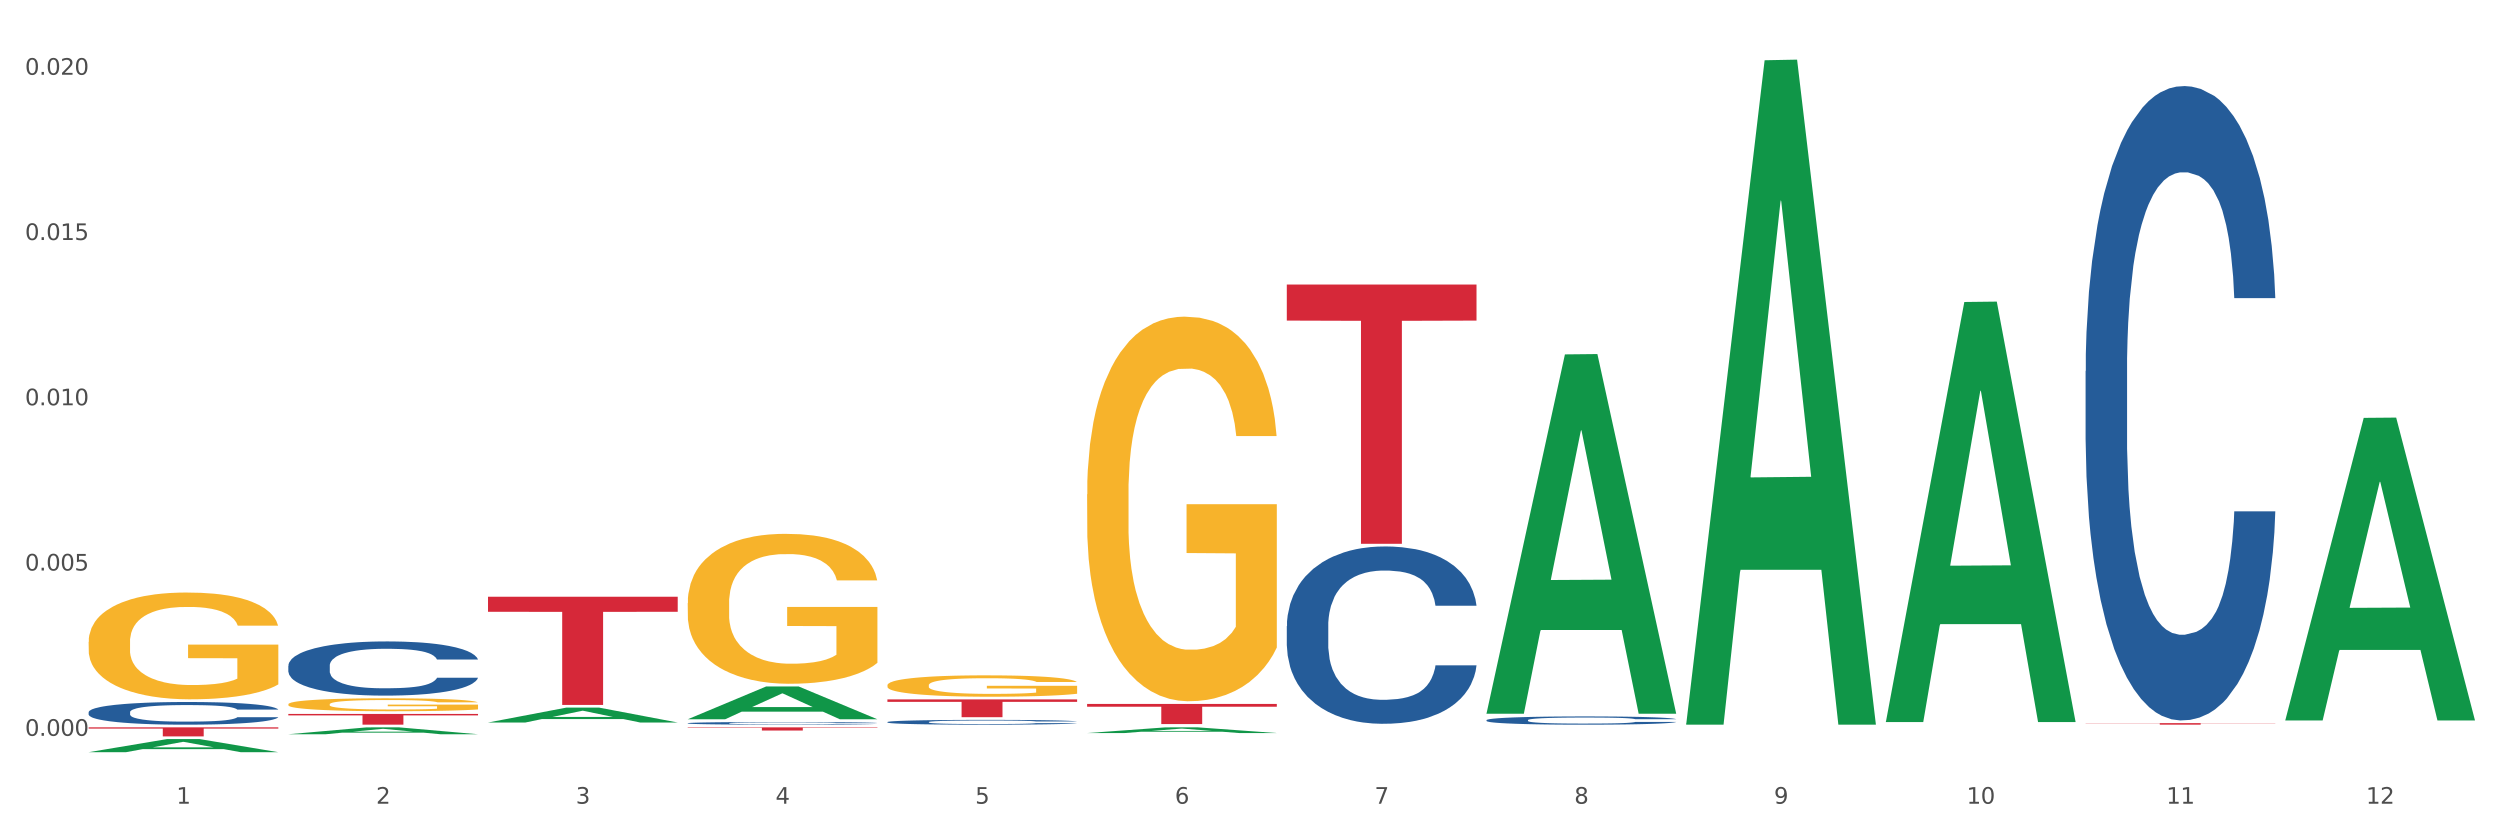 <?xml version="1.0" encoding="utf-8" standalone="no"?>
<!DOCTYPE svg PUBLIC "-//W3C//DTD SVG 1.1//EN"
  "http://www.w3.org/Graphics/SVG/1.1/DTD/svg11.dtd">
<svg xmlns:xlink="http://www.w3.org/1999/xlink" width="1080pt" height="360pt" viewBox="0 0 1080 360" xmlns="http://www.w3.org/2000/svg" version="1.1">
 <rect x="0" y="0" width="1080" height="360" fill="#333333" stroke="none"/>
 <defs>
  <style type="text/css">*{stroke-linejoin: round; stroke-linecap: butt}</style>
 </defs>
 <g id="figure_1">
  <g id="patch_1">
   <path d="M 0 360 
L 1080 360 
L 1080 0 
L 0 0 
z
" style="fill: #ffffff; stroke: #ffffff; stroke-linejoin: miter"/>
  </g>
  <g id="axes_1">
   <g id="matplotlib.axis_1">
    <g id="xtick_1">
     <g id="text_1">
      <!-- 1 -->
      <g style="fill: #4d4d4d" transform="translate(76.207 347.204) scale(0.096 -0.096)">
       <defs>
        <path id="DejaVuSans-31" d="M 794 531 
L 1825 531 
L 1825 4091 
L 703 3866 
L 703 4441 
L 1819 4666 
L 2450 4666 
L 2450 531 
L 3481 531 
L 3481 0 
L 794 0 
L 794 531 
z
" transform="scale(0.016)"/>
       </defs>
       <use xlink:href="#DejaVuSans-31"/>
      </g>
     </g>
    </g>
    <g id="xtick_2">
     <g id="text_2">
      <!-- 2 -->
      <g style="fill: #4d4d4d" transform="translate(162.476 347.204) scale(0.096 -0.096)">
       <defs>
        <path id="DejaVuSans-32" d="M 1228 531 
L 3431 531 
L 3431 0 
L 469 0 
L 469 531 
Q 828 903 1448 1529 
Q 2069 2156 2228 2338 
Q 2531 2678 2651 2914 
Q 2772 3150 2772 3378 
Q 2772 3750 2511 3984 
Q 2250 4219 1831 4219 
Q 1534 4219 1204 4116 
Q 875 4013 500 3803 
L 500 4441 
Q 881 4594 1212 4672 
Q 1544 4750 1819 4750 
Q 2544 4750 2975 4387 
Q 3406 4025 3406 3419 
Q 3406 3131 3298 2873 
Q 3191 2616 2906 2266 
Q 2828 2175 2409 1742 
Q 1991 1309 1228 531 
z
" transform="scale(0.016)"/>
       </defs>
       <use xlink:href="#DejaVuSans-32"/>
      </g>
     </g>
    </g>
    <g id="xtick_3">
     <g id="text_3">
      <!-- 3 -->
      <g style="fill: #4d4d4d" transform="translate(248.745 347.204) scale(0.096 -0.096)">
       <defs>
        <path id="DejaVuSans-33" d="M 2597 2516 
Q 3050 2419 3304 2112 
Q 3559 1806 3559 1356 
Q 3559 666 3084 287 
Q 2609 -91 1734 -91 
Q 1441 -91 1130 -33 
Q 819 25 488 141 
L 488 750 
Q 750 597 1062 519 
Q 1375 441 1716 441 
Q 2309 441 2620 675 
Q 2931 909 2931 1356 
Q 2931 1769 2642 2001 
Q 2353 2234 1838 2234 
L 1294 2234 
L 1294 2753 
L 1863 2753 
Q 2328 2753 2575 2939 
Q 2822 3125 2822 3475 
Q 2822 3834 2567 4026 
Q 2313 4219 1838 4219 
Q 1578 4219 1281 4162 
Q 984 4106 628 3988 
L 628 4550 
Q 988 4650 1302 4700 
Q 1616 4750 1894 4750 
Q 2613 4750 3031 4423 
Q 3450 4097 3450 3541 
Q 3450 3153 3228 2886 
Q 3006 2619 2597 2516 
z
" transform="scale(0.016)"/>
       </defs>
       <use xlink:href="#DejaVuSans-33"/>
      </g>
     </g>
    </g>
    <g id="xtick_4">
     <g id="text_4">
      <!-- 4 -->
      <g style="fill: #4d4d4d" transform="translate(335.014 347.204) scale(0.096 -0.096)">
       <defs>
        <path id="DejaVuSans-34" d="M 2419 4116 
L 825 1625 
L 2419 1625 
L 2419 4116 
z
M 2253 4666 
L 3047 4666 
L 3047 1625 
L 3713 1625 
L 3713 1100 
L 3047 1100 
L 3047 0 
L 2419 0 
L 2419 1100 
L 313 1100 
L 313 1709 
L 2253 4666 
z
" transform="scale(0.016)"/>
       </defs>
       <use xlink:href="#DejaVuSans-34"/>
      </g>
     </g>
    </g>
    <g id="xtick_5">
     <g id="text_5">
      <!-- 5 -->
      <g style="fill: #4d4d4d" transform="translate(421.284 347.204) scale(0.096 -0.096)">
       <defs>
        <path id="DejaVuSans-35" d="M 691 4666 
L 3169 4666 
L 3169 4134 
L 1269 4134 
L 1269 2991 
Q 1406 3038 1543 3061 
Q 1681 3084 1819 3084 
Q 2600 3084 3056 2656 
Q 3513 2228 3513 1497 
Q 3513 744 3044 326 
Q 2575 -91 1722 -91 
Q 1428 -91 1123 -41 
Q 819 9 494 109 
L 494 744 
Q 775 591 1075 516 
Q 1375 441 1709 441 
Q 2250 441 2565 725 
Q 2881 1009 2881 1497 
Q 2881 1984 2565 2268 
Q 2250 2553 1709 2553 
Q 1456 2553 1204 2497 
Q 953 2441 691 2322 
L 691 4666 
z
" transform="scale(0.016)"/>
       </defs>
       <use xlink:href="#DejaVuSans-35"/>
      </g>
     </g>
    </g>
    <g id="xtick_6">
     <g id="text_6">
      <!-- 6 -->
      <g style="fill: #4d4d4d" transform="translate(507.553 347.204) scale(0.096 -0.096)">
       <defs>
        <path id="DejaVuSans-36" d="M 2113 2584 
Q 1688 2584 1439 2293 
Q 1191 2003 1191 1497 
Q 1191 994 1439 701 
Q 1688 409 2113 409 
Q 2538 409 2786 701 
Q 3034 994 3034 1497 
Q 3034 2003 2786 2293 
Q 2538 2584 2113 2584 
z
M 3366 4563 
L 3366 3988 
Q 3128 4100 2886 4159 
Q 2644 4219 2406 4219 
Q 1781 4219 1451 3797 
Q 1122 3375 1075 2522 
Q 1259 2794 1537 2939 
Q 1816 3084 2150 3084 
Q 2853 3084 3261 2657 
Q 3669 2231 3669 1497 
Q 3669 778 3244 343 
Q 2819 -91 2113 -91 
Q 1303 -91 875 529 
Q 447 1150 447 2328 
Q 447 3434 972 4092 
Q 1497 4750 2381 4750 
Q 2619 4750 2861 4703 
Q 3103 4656 3366 4563 
z
" transform="scale(0.016)"/>
       </defs>
       <use xlink:href="#DejaVuSans-36"/>
      </g>
     </g>
    </g>
    <g id="xtick_7">
     <g id="text_7">
      <!-- 7 -->
      <g style="fill: #4d4d4d" transform="translate(593.822 347.204) scale(0.096 -0.096)">
       <defs>
        <path id="DejaVuSans-37" d="M 525 4666 
L 3525 4666 
L 3525 4397 
L 1831 0 
L 1172 0 
L 2766 4134 
L 525 4134 
L 525 4666 
z
" transform="scale(0.016)"/>
       </defs>
       <use xlink:href="#DejaVuSans-37"/>
      </g>
     </g>
    </g>
    <g id="xtick_8">
     <g id="text_8">
      <!-- 8 -->
      <g style="fill: #4d4d4d" transform="translate(680.091 347.204) scale(0.096 -0.096)">
       <defs>
        <path id="DejaVuSans-38" d="M 2034 2216 
Q 1584 2216 1326 1975 
Q 1069 1734 1069 1313 
Q 1069 891 1326 650 
Q 1584 409 2034 409 
Q 2484 409 2743 651 
Q 3003 894 3003 1313 
Q 3003 1734 2745 1975 
Q 2488 2216 2034 2216 
z
M 1403 2484 
Q 997 2584 770 2862 
Q 544 3141 544 3541 
Q 544 4100 942 4425 
Q 1341 4750 2034 4750 
Q 2731 4750 3128 4425 
Q 3525 4100 3525 3541 
Q 3525 3141 3298 2862 
Q 3072 2584 2669 2484 
Q 3125 2378 3379 2068 
Q 3634 1759 3634 1313 
Q 3634 634 3220 271 
Q 2806 -91 2034 -91 
Q 1263 -91 848 271 
Q 434 634 434 1313 
Q 434 1759 690 2068 
Q 947 2378 1403 2484 
z
M 1172 3481 
Q 1172 3119 1398 2916 
Q 1625 2713 2034 2713 
Q 2441 2713 2670 2916 
Q 2900 3119 2900 3481 
Q 2900 3844 2670 4047 
Q 2441 4250 2034 4250 
Q 1625 4250 1398 4047 
Q 1172 3844 1172 3481 
z
" transform="scale(0.016)"/>
       </defs>
       <use xlink:href="#DejaVuSans-38"/>
      </g>
     </g>
    </g>
    <g id="xtick_9">
     <g id="text_9">
      <!-- 9 -->
      <g style="fill: #4d4d4d" transform="translate(766.361 347.204) scale(0.096 -0.096)">
       <defs>
        <path id="DejaVuSans-39" d="M 703 97 
L 703 672 
Q 941 559 1184 500 
Q 1428 441 1663 441 
Q 2288 441 2617 861 
Q 2947 1281 2994 2138 
Q 2813 1869 2534 1725 
Q 2256 1581 1919 1581 
Q 1219 1581 811 2004 
Q 403 2428 403 3163 
Q 403 3881 828 4315 
Q 1253 4750 1959 4750 
Q 2769 4750 3195 4129 
Q 3622 3509 3622 2328 
Q 3622 1225 3098 567 
Q 2575 -91 1691 -91 
Q 1453 -91 1209 -44 
Q 966 3 703 97 
z
M 1959 2075 
Q 2384 2075 2632 2365 
Q 2881 2656 2881 3163 
Q 2881 3666 2632 3958 
Q 2384 4250 1959 4250 
Q 1534 4250 1286 3958 
Q 1038 3666 1038 3163 
Q 1038 2656 1286 2365 
Q 1534 2075 1959 2075 
z
" transform="scale(0.016)"/>
       </defs>
       <use xlink:href="#DejaVuSans-39"/>
      </g>
     </g>
    </g>
    <g id="xtick_10">
     <g id="text_10">
      <!-- 10 -->
      <g style="fill: #4d4d4d" transform="translate(849.576 347.204) scale(0.096 -0.096)">
       <defs>
        <path id="DejaVuSans-30" d="M 2034 4250 
Q 1547 4250 1301 3770 
Q 1056 3291 1056 2328 
Q 1056 1369 1301 889 
Q 1547 409 2034 409 
Q 2525 409 2770 889 
Q 3016 1369 3016 2328 
Q 3016 3291 2770 3770 
Q 2525 4250 2034 4250 
z
M 2034 4750 
Q 2819 4750 3233 4129 
Q 3647 3509 3647 2328 
Q 3647 1150 3233 529 
Q 2819 -91 2034 -91 
Q 1250 -91 836 529 
Q 422 1150 422 2328 
Q 422 3509 836 4129 
Q 1250 4750 2034 4750 
z
" transform="scale(0.016)"/>
       </defs>
       <use xlink:href="#DejaVuSans-31"/>
       <use xlink:href="#DejaVuSans-30" transform="translate(63.623 0)"/>
      </g>
     </g>
    </g>
    <g id="xtick_11">
     <g id="text_11">
      <!-- 11 -->
      <g style="fill: #4d4d4d" transform="translate(935.845 347.204) scale(0.096 -0.096)">
       <use xlink:href="#DejaVuSans-31"/>
       <use xlink:href="#DejaVuSans-31" transform="translate(63.623 0)"/>
      </g>
     </g>
    </g>
    <g id="xtick_12">
     <g id="text_12">
      <!-- 12 -->
      <g style="fill: #4d4d4d" transform="translate(1022.114 347.204) scale(0.096 -0.096)">
       <use xlink:href="#DejaVuSans-31"/>
       <use xlink:href="#DejaVuSans-32" transform="translate(63.623 0)"/>
      </g>
     </g>
    </g>
    <g id="xtick_13"/>
    <g id="xtick_14"/>
    <g id="xtick_15"/>
    <g id="xtick_16"/>
    <g id="xtick_17"/>
    <g id="xtick_18"/>
    <g id="xtick_19"/>
    <g id="xtick_20"/>
    <g id="xtick_21"/>
    <g id="xtick_22"/>
    <g id="xtick_23"/>
   </g>
   <g id="matplotlib.axis_2">
    <g id="ytick_1">
     <g id="text_13">
      <!-- 0.000 -->
      <g style="fill: #4d4d4d" transform="translate(10.8 317.868) scale(0.096 -0.096)">
       <defs>
        <path id="DejaVuSans-2e" d="M 684 794 
L 1344 794 
L 1344 0 
L 684 0 
L 684 794 
z
" transform="scale(0.016)"/>
       </defs>
       <use xlink:href="#DejaVuSans-30"/>
       <use xlink:href="#DejaVuSans-2e" transform="translate(63.623 0)"/>
       <use xlink:href="#DejaVuSans-30" transform="translate(95.41 0)"/>
       <use xlink:href="#DejaVuSans-30" transform="translate(159.033 0)"/>
       <use xlink:href="#DejaVuSans-30" transform="translate(222.656 0)"/>
      </g>
     </g>
    </g>
    <g id="ytick_2">
     <g id="text_14">
      <!-- 0.005 -->
      <g style="fill: #4d4d4d" transform="translate(10.8 246.474) scale(0.096 -0.096)">
       <use xlink:href="#DejaVuSans-30"/>
       <use xlink:href="#DejaVuSans-2e" transform="translate(63.623 0)"/>
       <use xlink:href="#DejaVuSans-30" transform="translate(95.41 0)"/>
       <use xlink:href="#DejaVuSans-30" transform="translate(159.033 0)"/>
       <use xlink:href="#DejaVuSans-35" transform="translate(222.656 0)"/>
      </g>
     </g>
    </g>
    <g id="ytick_3">
     <g id="text_15">
      <!-- 0.010 -->
      <g style="fill: #4d4d4d" transform="translate(10.8 175.081) scale(0.096 -0.096)">
       <use xlink:href="#DejaVuSans-30"/>
       <use xlink:href="#DejaVuSans-2e" transform="translate(63.623 0)"/>
       <use xlink:href="#DejaVuSans-30" transform="translate(95.41 0)"/>
       <use xlink:href="#DejaVuSans-31" transform="translate(159.033 0)"/>
       <use xlink:href="#DejaVuSans-30" transform="translate(222.656 0)"/>
      </g>
     </g>
    </g>
    <g id="ytick_4">
     <g id="text_16">
      <!-- 0.015 -->
      <g style="fill: #4d4d4d" transform="translate(10.8 103.687) scale(0.096 -0.096)">
       <use xlink:href="#DejaVuSans-30"/>
       <use xlink:href="#DejaVuSans-2e" transform="translate(63.623 0)"/>
       <use xlink:href="#DejaVuSans-30" transform="translate(95.41 0)"/>
       <use xlink:href="#DejaVuSans-31" transform="translate(159.033 0)"/>
       <use xlink:href="#DejaVuSans-35" transform="translate(222.656 0)"/>
      </g>
     </g>
    </g>
    <g id="ytick_5">
     <g id="text_17">
      <!-- 0.020 -->
      <g style="fill: #4d4d4d" transform="translate(10.8 32.294) scale(0.096 -0.096)">
       <use xlink:href="#DejaVuSans-30"/>
       <use xlink:href="#DejaVuSans-2e" transform="translate(63.623 0)"/>
       <use xlink:href="#DejaVuSans-30" transform="translate(95.41 0)"/>
       <use xlink:href="#DejaVuSans-32" transform="translate(159.033 0)"/>
       <use xlink:href="#DejaVuSans-30" transform="translate(222.656 0)"/>
      </g>
     </g>
    </g>
    <g id="ytick_6"/>
    <g id="ytick_7"/>
    <g id="ytick_8"/>
    <g id="ytick_9"/>
   </g>
   <g id="PolyCollection_1">
    <path d="M 38.283 324.939 
L 38.367 324.934 
L 72.164 319.28 
L 86.189 319.274 
L 120.239 324.95 
L 104.017 324.95 
L 96.666 323.628 
L 61.771 323.628 
L 61.518 323.649 
L 54.421 324.95 
L 38.283 324.95 
L 38.283 324.939 
L 66.165 322.839 
L 92.272 322.834 
L 79.345 320.484 
L 79.176 320.473 
L 79.007 320.489 
L 66.08 322.834 
L 66.165 322.839 
L 38.283 324.939 
z
" clip-path="url(#p60aa725239)" style="fill: #109648"/>
    <path d="M 900.975 160.316 
L 901.072 160.066 
L 901.072 153.058 
L 901.363 143.547 
L 902.428 126.027 
L 903.784 112.761 
L 906.109 97.244 
L 907.369 90.736 
L 909.016 83.478 
L 912.406 71.714 
L 916.281 61.703 
L 918.994 56.196 
L 921.028 52.692 
L 925.581 46.435 
L 928.197 43.682 
L 930.909 41.429 
L 933.234 39.928 
L 937.109 38.176 
L 940.209 37.425 
L 943.794 37.175 
L 946.797 37.425 
L 950.768 38.426 
L 956.581 41.429 
L 958.809 43.181 
L 961.812 46.185 
L 964.912 50.189 
L 967.431 54.194 
L 970.337 59.951 
L 973.34 67.459 
L 976.246 76.97 
L 978.281 85.73 
L 979.928 94.991 
L 981.381 106.254 
L 982.446 118.518 
L 982.931 128.78 
L 965.203 128.78 
L 964.718 119.519 
L 963.75 109.508 
L 962.781 102.75 
L 961.715 97.244 
L 960.068 90.986 
L 958.615 86.982 
L 956.193 82.226 
L 953.965 79.223 
L 952.125 77.471 
L 949.897 75.969 
L 945.15 74.467 
L 941.759 74.467 
L 939.628 74.968 
L 937.012 76.219 
L 934.784 77.971 
L 932.169 80.975 
L 930.134 84.229 
L 928.1 88.483 
L 926.937 91.487 
L 925.194 96.993 
L 924.031 101.498 
L 922.481 109.257 
L 921.609 114.764 
L 920.059 129.03 
L 919.381 139.542 
L 919.091 146.801 
L 918.897 154.81 
L 918.897 193.855 
L 919.478 211.375 
L 919.962 218.883 
L 920.737 227.393 
L 922.191 238.406 
L 924.322 249.168 
L 926.55 256.927 
L 928.391 261.683 
L 930.134 265.187 
L 931.878 267.94 
L 934.009 270.443 
L 935.753 271.944 
L 938.369 273.446 
L 941.469 274.197 
L 943.89 274.197 
L 948.831 272.946 
L 951.059 271.694 
L 953.19 269.942 
L 955.515 267.189 
L 957.356 264.185 
L 958.422 261.933 
L 960.165 257.177 
L 961.522 252.172 
L 962.684 246.415 
L 963.459 241.409 
L 964.331 233.901 
L 965.009 225.391 
L 965.203 220.886 
L 982.931 220.886 
L 982.543 229.896 
L 981.865 238.656 
L 980.509 250.42 
L 979.443 257.177 
L 977.796 265.437 
L 976.053 272.445 
L 973.631 280.204 
L 971.403 285.96 
L 969.078 290.966 
L 966.559 295.471 
L 962.006 301.729 
L 960.359 303.481 
L 956.872 306.484 
L 954.159 308.236 
L 950.187 309.988 
L 946.119 310.989 
L 941.856 311.24 
L 938.078 310.739 
L 933.912 309.237 
L 931.297 307.735 
L 928.391 305.483 
L 925 301.979 
L 921.803 297.724 
L 918.8 292.718 
L 915.991 286.962 
L 913.375 280.454 
L 909.984 269.692 
L 907.466 259.18 
L 905.625 249.418 
L 904.366 241.159 
L 903.106 230.647 
L 902.428 223.389 
L 901.363 205.868 
L 900.975 189.6 
L 900.975 160.316 
z
" clip-path="url(#p60aa725239)" style="fill: #255c99"/>
    <path d="M 642.167 311.099 
L 642.264 311.096 
L 642.264 311.004 
L 642.555 310.88 
L 643.621 310.652 
L 644.977 310.479 
L 647.302 310.276 
L 648.561 310.192 
L 650.208 310.097 
L 653.599 309.944 
L 657.474 309.813 
L 660.186 309.741 
L 662.22 309.696 
L 666.774 309.614 
L 669.389 309.578 
L 672.102 309.549 
L 674.427 309.529 
L 678.302 309.506 
L 681.402 309.496 
L 684.986 309.493 
L 687.989 309.496 
L 691.961 309.509 
L 697.773 309.549 
L 700.001 309.572 
L 703.005 309.611 
L 706.105 309.663 
L 708.623 309.715 
L 711.53 309.79 
L 714.533 309.888 
L 717.439 310.012 
L 719.473 310.126 
L 721.12 310.247 
L 722.573 310.394 
L 723.639 310.554 
L 724.123 310.688 
L 706.395 310.688 
L 705.911 310.567 
L 704.942 310.436 
L 703.973 310.348 
L 702.908 310.276 
L 701.261 310.195 
L 699.808 310.143 
L 697.386 310.081 
L 695.158 310.041 
L 693.317 310.019 
L 691.089 309.999 
L 686.342 309.979 
L 682.952 309.979 
L 680.82 309.986 
L 678.205 310.002 
L 675.977 310.025 
L 673.361 310.064 
L 671.327 310.107 
L 669.292 310.162 
L 668.13 310.201 
L 666.386 310.273 
L 665.224 310.332 
L 663.674 310.433 
L 662.802 310.505 
L 661.252 310.691 
L 660.574 310.828 
L 660.283 310.923 
L 660.089 311.027 
L 660.089 311.536 
L 660.67 311.765 
L 661.155 311.862 
L 661.93 311.973 
L 663.383 312.117 
L 665.514 312.257 
L 667.742 312.359 
L 669.583 312.421 
L 671.327 312.466 
L 673.07 312.502 
L 675.202 312.535 
L 676.945 312.554 
L 679.561 312.574 
L 682.661 312.584 
L 685.083 312.584 
L 690.023 312.567 
L 692.252 312.551 
L 694.383 312.528 
L 696.708 312.492 
L 698.548 312.453 
L 699.614 312.424 
L 701.358 312.362 
L 702.714 312.297 
L 703.876 312.221 
L 704.651 312.156 
L 705.523 312.058 
L 706.201 311.947 
L 706.395 311.889 
L 724.123 311.889 
L 723.736 312.006 
L 723.058 312.12 
L 721.701 312.274 
L 720.636 312.362 
L 718.989 312.469 
L 717.245 312.561 
L 714.823 312.662 
L 712.595 312.737 
L 710.27 312.802 
L 707.751 312.861 
L 703.198 312.943 
L 701.551 312.966 
L 698.064 313.005 
L 695.351 313.028 
L 691.38 313.05 
L 687.311 313.063 
L 683.048 313.067 
L 679.27 313.06 
L 675.105 313.041 
L 672.489 313.021 
L 669.583 312.992 
L 666.192 312.946 
L 662.995 312.89 
L 659.992 312.825 
L 657.183 312.75 
L 654.567 312.665 
L 651.177 312.525 
L 648.658 312.388 
L 646.817 312.261 
L 645.558 312.153 
L 644.299 312.016 
L 643.621 311.921 
L 642.555 311.693 
L 642.167 311.481 
L 642.167 311.099 
z
" clip-path="url(#p60aa725239)" style="fill: #255c99"/>
    <path d="M 555.898 270.49 
L 555.995 270.42 
L 555.995 268.461 
L 556.286 265.802 
L 557.351 260.905 
L 558.708 257.197 
L 561.033 252.859 
L 562.292 251.04 
L 563.939 249.011 
L 567.329 245.722 
L 571.204 242.924 
L 573.917 241.384 
L 575.951 240.405 
L 580.504 238.656 
L 583.12 237.886 
L 585.832 237.256 
L 588.157 236.837 
L 592.032 236.347 
L 595.132 236.137 
L 598.717 236.067 
L 601.72 236.137 
L 605.692 236.417 
L 611.504 237.256 
L 613.732 237.746 
L 616.735 238.586 
L 619.835 239.705 
L 622.354 240.825 
L 625.26 242.434 
L 628.263 244.533 
L 631.17 247.191 
L 633.204 249.64 
L 634.851 252.229 
L 636.304 255.377 
L 637.37 258.806 
L 637.854 261.674 
L 620.126 261.674 
L 619.642 259.086 
L 618.673 256.287 
L 617.704 254.398 
L 616.638 252.859 
L 614.992 251.11 
L 613.538 249.99 
L 611.117 248.661 
L 608.889 247.821 
L 607.048 247.331 
L 604.82 246.912 
L 600.073 246.492 
L 596.682 246.492 
L 594.551 246.632 
L 591.936 246.982 
L 589.707 247.471 
L 587.092 248.311 
L 585.057 249.22 
L 583.023 250.41 
L 581.861 251.249 
L 580.117 252.789 
L 578.954 254.048 
L 577.404 256.217 
L 576.532 257.756 
L 574.982 261.744 
L 574.304 264.683 
L 574.014 266.712 
L 573.82 268.951 
L 573.82 279.866 
L 574.401 284.763 
L 574.886 286.862 
L 575.661 289.241 
L 577.114 292.319 
L 579.245 295.328 
L 581.473 297.497 
L 583.314 298.826 
L 585.057 299.806 
L 586.801 300.575 
L 588.932 301.275 
L 590.676 301.695 
L 593.292 302.115 
L 596.392 302.325 
L 598.814 302.325 
L 603.754 301.975 
L 605.982 301.625 
L 608.114 301.135 
L 610.439 300.366 
L 612.279 299.526 
L 613.345 298.896 
L 615.088 297.567 
L 616.445 296.168 
L 617.607 294.558 
L 618.382 293.159 
L 619.254 291.06 
L 619.932 288.681 
L 620.126 287.422 
L 637.854 287.422 
L 637.466 289.941 
L 636.788 292.389 
L 635.432 295.678 
L 634.366 297.567 
L 632.72 299.876 
L 630.976 301.835 
L 628.554 304.004 
L 626.326 305.613 
L 624.001 307.012 
L 621.482 308.272 
L 616.929 310.021 
L 615.282 310.511 
L 611.795 311.35 
L 609.082 311.84 
L 605.11 312.33 
L 601.042 312.61 
L 596.779 312.68 
L 593.001 312.54 
L 588.836 312.12 
L 586.22 311.7 
L 583.314 311.07 
L 579.923 310.091 
L 576.726 308.901 
L 573.723 307.502 
L 570.914 305.893 
L 568.298 304.074 
L 564.908 301.065 
L 562.389 298.127 
L 560.548 295.398 
L 559.289 293.089 
L 558.029 290.15 
L 557.351 288.121 
L 556.286 283.224 
L 555.898 278.676 
L 555.898 270.49 
z
" clip-path="url(#p60aa725239)" style="fill: #255c99"/>
    <path d="M 383.36 311.919 
L 383.457 311.917 
L 383.457 311.864 
L 383.747 311.791 
L 384.813 311.658 
L 386.169 311.557 
L 388.494 311.439 
L 389.754 311.39 
L 391.4 311.335 
L 394.791 311.245 
L 398.666 311.169 
L 401.378 311.127 
L 403.413 311.1 
L 407.966 311.053 
L 410.582 311.032 
L 413.294 311.015 
L 415.619 311.003 
L 419.494 310.99 
L 422.594 310.984 
L 426.178 310.982 
L 429.181 310.984 
L 433.153 310.992 
L 438.966 311.015 
L 441.194 311.028 
L 444.197 311.051 
L 447.297 311.081 
L 449.816 311.112 
L 452.722 311.156 
L 455.725 311.213 
L 458.631 311.285 
L 460.666 311.352 
L 462.312 311.422 
L 463.766 311.508 
L 464.831 311.601 
L 465.316 311.679 
L 447.588 311.679 
L 447.103 311.609 
L 446.134 311.532 
L 445.166 311.481 
L 444.1 311.439 
L 442.453 311.392 
L 441 311.361 
L 438.578 311.325 
L 436.35 311.302 
L 434.51 311.289 
L 432.281 311.277 
L 427.535 311.266 
L 424.144 311.266 
L 422.013 311.27 
L 419.397 311.279 
L 417.169 311.293 
L 414.553 311.315 
L 412.519 311.34 
L 410.485 311.373 
L 409.322 311.395 
L 407.578 311.437 
L 406.416 311.472 
L 404.866 311.531 
L 403.994 311.572 
L 402.444 311.681 
L 401.766 311.761 
L 401.475 311.816 
L 401.282 311.877 
L 401.282 312.174 
L 401.863 312.307 
L 402.347 312.364 
L 403.122 312.429 
L 404.575 312.513 
L 406.707 312.595 
L 408.935 312.654 
L 410.775 312.69 
L 412.519 312.716 
L 414.263 312.737 
L 416.394 312.756 
L 418.138 312.768 
L 420.753 312.779 
L 423.853 312.785 
L 426.275 312.785 
L 431.216 312.775 
L 433.444 312.766 
L 435.575 312.753 
L 437.9 312.732 
L 439.741 312.709 
L 440.806 312.692 
L 442.55 312.656 
L 443.906 312.617 
L 445.069 312.574 
L 445.844 312.536 
L 446.716 312.479 
L 447.394 312.414 
L 447.588 312.38 
L 465.316 312.38 
L 464.928 312.448 
L 464.25 312.515 
L 462.894 312.604 
L 461.828 312.656 
L 460.181 312.718 
L 458.437 312.772 
L 456.016 312.831 
L 453.788 312.874 
L 451.463 312.913 
L 448.944 312.947 
L 444.391 312.994 
L 442.744 313.008 
L 439.256 313.031 
L 436.544 313.044 
L 432.572 313.057 
L 428.503 313.065 
L 424.241 313.067 
L 420.463 313.063 
L 416.297 313.051 
L 413.682 313.04 
L 410.775 313.023 
L 407.385 312.996 
L 404.188 312.964 
L 401.185 312.926 
L 398.375 312.882 
L 395.76 312.833 
L 392.369 312.751 
L 389.85 312.671 
L 388.01 312.597 
L 386.75 312.534 
L 385.491 312.454 
L 384.813 312.399 
L 383.747 312.265 
L 383.36 312.142 
L 383.36 311.919 
z
" clip-path="url(#p60aa725239)" style="fill: #255c99"/>
    <path d="M 297.091 312.419 
L 297.187 312.418 
L 297.187 312.387 
L 297.478 312.347 
L 298.544 312.271 
L 299.9 312.214 
L 302.225 312.148 
L 303.484 312.12 
L 305.131 312.089 
L 308.522 312.038 
L 312.397 311.995 
L 315.109 311.972 
L 317.144 311.957 
L 321.697 311.93 
L 324.312 311.918 
L 327.025 311.908 
L 329.35 311.902 
L 333.225 311.894 
L 336.325 311.891 
L 339.909 311.89 
L 342.912 311.891 
L 346.884 311.895 
L 352.697 311.908 
L 354.925 311.916 
L 357.928 311.929 
L 361.028 311.946 
L 363.546 311.963 
L 366.453 311.988 
L 369.456 312.02 
L 372.362 312.061 
L 374.396 312.098 
L 376.043 312.138 
L 377.496 312.187 
L 378.562 312.239 
L 379.046 312.283 
L 361.318 312.283 
L 360.834 312.243 
L 359.865 312.2 
L 358.896 312.171 
L 357.831 312.148 
L 356.184 312.121 
L 354.731 312.104 
L 352.309 312.083 
L 350.081 312.07 
L 348.24 312.063 
L 346.012 312.056 
L 341.265 312.05 
L 337.875 312.05 
L 335.744 312.052 
L 333.128 312.058 
L 330.9 312.065 
L 328.284 312.078 
L 326.25 312.092 
L 324.215 312.11 
L 323.053 312.123 
L 321.309 312.147 
L 320.147 312.166 
L 318.597 312.199 
L 317.725 312.223 
L 316.175 312.284 
L 315.497 312.329 
L 315.206 312.361 
L 315.012 312.395 
L 315.012 312.563 
L 315.594 312.638 
L 316.078 312.67 
L 316.853 312.707 
L 318.306 312.754 
L 320.437 312.8 
L 322.665 312.834 
L 324.506 312.854 
L 326.25 312.869 
L 327.994 312.881 
L 330.125 312.892 
L 331.869 312.898 
L 334.484 312.904 
L 337.584 312.908 
L 340.006 312.908 
L 344.947 312.902 
L 347.175 312.897 
L 349.306 312.889 
L 351.631 312.878 
L 353.472 312.865 
L 354.537 312.855 
L 356.281 312.835 
L 357.637 312.813 
L 358.8 312.788 
L 359.575 312.767 
L 360.446 312.735 
L 361.125 312.698 
L 361.318 312.679 
L 379.046 312.679 
L 378.659 312.717 
L 377.981 312.755 
L 376.625 312.806 
L 375.559 312.835 
L 373.912 312.87 
L 372.168 312.9 
L 369.746 312.933 
L 367.518 312.958 
L 365.193 312.98 
L 362.675 312.999 
L 358.121 313.026 
L 356.475 313.033 
L 352.987 313.046 
L 350.275 313.054 
L 346.303 313.061 
L 342.234 313.066 
L 337.972 313.067 
L 334.194 313.065 
L 330.028 313.058 
L 327.412 313.052 
L 324.506 313.042 
L 321.115 313.027 
L 317.919 313.009 
L 314.916 312.987 
L 312.106 312.962 
L 309.491 312.935 
L 306.1 312.888 
L 303.581 312.843 
L 301.741 312.801 
L 300.481 312.766 
L 299.222 312.721 
L 298.544 312.689 
L 297.478 312.614 
L 297.091 312.544 
L 297.091 312.419 
z
" clip-path="url(#p60aa725239)" style="fill: #255c99"/>
    <path d="M 124.552 287.615 
L 124.649 287.594 
L 124.649 286.995 
L 124.94 286.182 
L 126.005 284.686 
L 127.362 283.552 
L 129.687 282.227 
L 130.946 281.671 
L 132.593 281.05 
L 135.983 280.045 
L 139.858 279.19 
L 142.571 278.72 
L 144.605 278.42 
L 149.158 277.886 
L 151.774 277.65 
L 154.486 277.458 
L 156.811 277.33 
L 160.686 277.18 
L 163.786 277.116 
L 167.371 277.095 
L 170.374 277.116 
L 174.346 277.201 
L 180.158 277.458 
L 182.386 277.608 
L 185.389 277.864 
L 188.489 278.206 
L 191.008 278.549 
L 193.914 279.04 
L 196.917 279.682 
L 199.824 280.494 
L 201.858 281.243 
L 203.505 282.034 
L 204.958 282.996 
L 206.024 284.044 
L 206.508 284.921 
L 188.78 284.921 
L 188.296 284.13 
L 187.327 283.274 
L 186.358 282.697 
L 185.292 282.227 
L 183.646 281.692 
L 182.192 281.35 
L 179.771 280.944 
L 177.543 280.687 
L 175.702 280.537 
L 173.474 280.409 
L 168.727 280.281 
L 165.336 280.281 
L 163.205 280.323 
L 160.589 280.43 
L 158.361 280.58 
L 155.746 280.837 
L 153.711 281.115 
L 151.677 281.478 
L 150.515 281.735 
L 148.771 282.205 
L 147.608 282.59 
L 146.058 283.253 
L 145.186 283.723 
L 143.636 284.942 
L 142.958 285.84 
L 142.668 286.46 
L 142.474 287.145 
L 142.474 290.48 
L 143.055 291.977 
L 143.54 292.619 
L 144.315 293.346 
L 145.768 294.287 
L 147.899 295.206 
L 150.127 295.869 
L 151.968 296.275 
L 153.711 296.575 
L 155.455 296.81 
L 157.586 297.024 
L 159.33 297.152 
L 161.946 297.28 
L 165.046 297.344 
L 167.468 297.344 
L 172.408 297.238 
L 174.636 297.131 
L 176.768 296.981 
L 179.092 296.746 
L 180.933 296.489 
L 181.999 296.297 
L 183.742 295.89 
L 185.099 295.463 
L 186.261 294.971 
L 187.036 294.543 
L 187.908 293.902 
L 188.586 293.175 
L 188.78 292.79 
L 206.508 292.79 
L 206.12 293.56 
L 205.442 294.308 
L 204.086 295.313 
L 203.02 295.89 
L 201.374 296.596 
L 199.63 297.195 
L 197.208 297.858 
L 194.98 298.35 
L 192.655 298.777 
L 190.136 299.162 
L 185.583 299.697 
L 183.936 299.846 
L 180.449 300.103 
L 177.736 300.253 
L 173.764 300.402 
L 169.696 300.488 
L 165.433 300.509 
L 161.655 300.466 
L 157.49 300.338 
L 154.874 300.21 
L 151.968 300.017 
L 148.577 299.718 
L 145.38 299.355 
L 142.377 298.927 
L 139.568 298.435 
L 136.952 297.879 
L 133.562 296.96 
L 131.043 296.061 
L 129.202 295.228 
L 127.943 294.522 
L 126.683 293.624 
L 126.005 293.004 
L 124.94 291.507 
L 124.552 290.117 
L 124.552 287.615 
z
" clip-path="url(#p60aa725239)" style="fill: #255c99"/>
    <path d="M 38.283 307.666 
L 38.38 307.657 
L 38.38 307.406 
L 38.67 307.066 
L 39.736 306.439 
L 41.092 305.965 
L 43.417 305.409 
L 44.677 305.176 
L 46.324 304.917 
L 49.714 304.496 
L 53.589 304.138 
L 56.302 303.941 
L 58.336 303.815 
L 62.889 303.591 
L 65.505 303.493 
L 68.217 303.412 
L 70.542 303.358 
L 74.417 303.296 
L 77.517 303.269 
L 81.101 303.26 
L 84.105 303.269 
L 88.076 303.305 
L 93.889 303.412 
L 96.117 303.475 
L 99.12 303.582 
L 102.22 303.726 
L 104.739 303.869 
L 107.645 304.075 
L 110.648 304.344 
L 113.554 304.684 
L 115.589 304.997 
L 117.236 305.329 
L 118.689 305.732 
L 119.754 306.171 
L 120.239 306.538 
L 102.511 306.538 
L 102.026 306.206 
L 101.058 305.848 
L 100.089 305.606 
L 99.023 305.409 
L 97.376 305.185 
L 95.923 305.042 
L 93.501 304.872 
L 91.273 304.764 
L 89.433 304.702 
L 87.205 304.648 
L 82.458 304.594 
L 79.067 304.594 
L 76.936 304.612 
L 74.32 304.657 
L 72.092 304.72 
L 69.477 304.827 
L 67.442 304.944 
L 65.408 305.096 
L 64.245 305.203 
L 62.502 305.4 
L 61.339 305.562 
L 59.789 305.839 
L 58.917 306.036 
L 57.367 306.547 
L 56.689 306.923 
L 56.399 307.183 
L 56.205 307.469 
L 56.205 308.866 
L 56.786 309.493 
L 57.27 309.762 
L 58.045 310.066 
L 59.498 310.461 
L 61.63 310.846 
L 63.858 311.123 
L 65.698 311.293 
L 67.442 311.419 
L 69.186 311.517 
L 71.317 311.607 
L 73.061 311.661 
L 75.677 311.714 
L 78.776 311.741 
L 81.198 311.741 
L 86.139 311.696 
L 88.367 311.652 
L 90.498 311.589 
L 92.823 311.49 
L 94.664 311.383 
L 95.73 311.302 
L 97.473 311.132 
L 98.83 310.953 
L 99.992 310.747 
L 100.767 310.568 
L 101.639 310.299 
L 102.317 309.995 
L 102.511 309.834 
L 120.239 309.834 
L 119.851 310.156 
L 119.173 310.469 
L 117.817 310.89 
L 116.751 311.132 
L 115.104 311.428 
L 113.361 311.679 
L 110.939 311.956 
L 108.711 312.162 
L 106.386 312.341 
L 103.867 312.502 
L 99.314 312.726 
L 97.667 312.789 
L 94.18 312.897 
L 91.467 312.959 
L 87.495 313.022 
L 83.426 313.058 
L 79.164 313.067 
L 75.386 313.049 
L 71.22 312.995 
L 68.605 312.941 
L 65.698 312.861 
L 62.308 312.735 
L 59.111 312.583 
L 56.108 312.404 
L 53.299 312.198 
L 50.683 311.965 
L 47.292 311.58 
L 44.774 311.204 
L 42.933 310.855 
L 41.674 310.559 
L 40.414 310.183 
L 39.736 309.923 
L 38.67 309.296 
L 38.283 308.714 
L 38.283 307.666 
z
" clip-path="url(#p60aa725239)" style="fill: #255c99"/>
    <path d="M 469.629 213.567 
L 469.726 213.415 
L 469.726 207.952 
L 469.919 203.248 
L 470.887 191.867 
L 472.338 182.459 
L 473.403 177.451 
L 474.467 173.354 
L 475.725 169.257 
L 477.273 165.008 
L 480.079 158.787 
L 481.821 155.6 
L 483.95 152.262 
L 487.82 147.406 
L 490.626 144.675 
L 493.529 142.398 
L 498.27 139.667 
L 501.366 138.453 
L 504.656 137.543 
L 508.623 136.936 
L 511.623 136.784 
L 518.203 137.239 
L 523.815 138.605 
L 526.524 139.667 
L 530.007 141.488 
L 531.846 142.702 
L 534.845 145.13 
L 537.942 148.316 
L 540.07 151.048 
L 543.263 156.207 
L 545.682 161.367 
L 547.908 167.74 
L 549.069 172.14 
L 549.94 176.237 
L 550.714 180.942 
L 551.488 188.377 
L 534.071 188.377 
L 533.394 183.066 
L 532.33 178.058 
L 530.781 173.203 
L 529.427 170.168 
L 527.104 166.374 
L 524.976 163.946 
L 522.75 162.125 
L 520.041 160.608 
L 517.912 159.849 
L 514.913 159.242 
L 509.01 159.394 
L 505.043 160.608 
L 502.334 162.125 
L 500.592 163.491 
L 499.044 165.008 
L 497.302 167.133 
L 495.27 170.319 
L 493.819 173.203 
L 492.368 176.844 
L 491.207 180.486 
L 490.142 184.735 
L 489.271 189.287 
L 488.594 193.992 
L 488.013 199.758 
L 487.53 209.318 
L 487.53 230.107 
L 487.723 234.811 
L 488.207 241.032 
L 488.788 245.736 
L 489.755 251.351 
L 490.626 255.145 
L 492.271 260.607 
L 494.109 265.16 
L 495.561 268.043 
L 497.012 270.471 
L 499.528 273.809 
L 502.334 276.541 
L 504.753 278.21 
L 508.043 279.727 
L 510.268 280.334 
L 512.203 280.638 
L 516.945 280.638 
L 520.331 280.182 
L 524.105 279.12 
L 527.008 277.754 
L 529.427 276.085 
L 532.136 273.354 
L 533.878 270.774 
L 533.878 239.06 
L 512.59 238.908 
L 512.59 217.815 
L 551.585 217.815 
L 551.585 279.727 
L 549.94 282.914 
L 548.101 285.797 
L 546.166 288.377 
L 543.263 291.563 
L 539.78 294.598 
L 536.684 296.723 
L 533.394 298.543 
L 529.523 300.213 
L 524.492 301.73 
L 521.396 302.337 
L 517.525 302.792 
L 512.978 302.944 
L 509.01 302.641 
L 505.14 301.882 
L 501.076 300.516 
L 497.109 298.543 
L 494.109 296.571 
L 491.11 294.143 
L 487.917 290.956 
L 485.401 287.921 
L 483.466 285.19 
L 481.337 281.7 
L 479.015 277.148 
L 477.273 273.05 
L 475.725 268.802 
L 474.08 263.339 
L 472.919 258.635 
L 471.758 252.717 
L 471.08 248.316 
L 470.306 241.488 
L 469.726 231.928 
L 469.629 213.567 
z
" clip-path="url(#p60aa725239)" style="fill: #f7b32b"/>
    <path d="M 383.36 296.018 
L 383.457 296.01 
L 383.457 295.706 
L 383.65 295.444 
L 384.618 294.811 
L 386.069 294.288 
L 387.133 294.009 
L 388.198 293.782 
L 389.456 293.554 
L 391.004 293.317 
L 393.81 292.971 
L 395.552 292.794 
L 397.68 292.608 
L 401.551 292.338 
L 404.357 292.186 
L 407.26 292.06 
L 412.001 291.908 
L 415.097 291.84 
L 418.387 291.79 
L 422.354 291.756 
L 425.354 291.748 
L 431.933 291.773 
L 437.545 291.849 
L 440.255 291.908 
L 443.738 292.009 
L 445.577 292.077 
L 448.576 292.212 
L 451.672 292.389 
L 453.801 292.541 
L 456.994 292.828 
L 459.413 293.115 
L 461.639 293.469 
L 462.8 293.714 
L 463.671 293.942 
L 464.445 294.204 
L 465.219 294.617 
L 447.802 294.617 
L 447.125 294.322 
L 446.06 294.043 
L 444.512 293.773 
L 443.158 293.604 
L 440.835 293.393 
L 438.707 293.258 
L 436.481 293.157 
L 433.772 293.073 
L 431.643 293.03 
L 428.644 292.997 
L 422.741 293.005 
L 418.774 293.073 
L 416.065 293.157 
L 414.323 293.233 
L 412.775 293.317 
L 411.033 293.436 
L 409.001 293.613 
L 407.55 293.773 
L 406.098 293.976 
L 404.937 294.178 
L 403.873 294.415 
L 403.002 294.668 
L 402.325 294.929 
L 401.744 295.25 
L 401.26 295.782 
L 401.26 296.938 
L 401.454 297.2 
L 401.938 297.546 
L 402.518 297.807 
L 403.486 298.12 
L 404.357 298.331 
L 406.002 298.635 
L 407.84 298.888 
L 409.292 299.048 
L 410.743 299.183 
L 413.259 299.369 
L 416.065 299.521 
L 418.484 299.614 
L 421.774 299.698 
L 423.999 299.732 
L 425.934 299.749 
L 430.675 299.749 
L 434.062 299.723 
L 437.836 299.664 
L 440.739 299.588 
L 443.158 299.495 
L 445.867 299.343 
L 447.608 299.2 
L 447.608 297.436 
L 426.321 297.428 
L 426.321 296.254 
L 465.316 296.254 
L 465.316 299.698 
L 463.671 299.875 
L 461.832 300.036 
L 459.897 300.179 
L 456.994 300.356 
L 453.511 300.525 
L 450.415 300.643 
L 447.125 300.744 
L 443.254 300.837 
L 438.223 300.922 
L 435.126 300.955 
L 431.256 300.981 
L 426.708 300.989 
L 422.741 300.972 
L 418.871 300.93 
L 414.807 300.854 
L 410.84 300.744 
L 407.84 300.635 
L 404.841 300.5 
L 401.647 300.322 
L 399.132 300.154 
L 397.197 300.002 
L 395.068 299.808 
L 392.746 299.554 
L 391.004 299.327 
L 389.456 299.09 
L 387.811 298.786 
L 386.65 298.525 
L 385.489 298.196 
L 384.811 297.951 
L 384.037 297.571 
L 383.457 297.039 
L 383.36 296.018 
z
" clip-path="url(#p60aa725239)" style="fill: #f7b32b"/>
    <path d="M 297.091 260.549 
L 297.187 260.49 
L 297.187 258.36 
L 297.381 256.527 
L 298.348 252.09 
L 299.8 248.423 
L 300.864 246.471 
L 301.929 244.874 
L 303.186 243.277 
L 304.735 241.62 
L 307.541 239.195 
L 309.282 237.953 
L 311.411 236.651 
L 315.282 234.759 
L 318.088 233.694 
L 320.99 232.807 
L 325.732 231.742 
L 328.828 231.269 
L 332.118 230.914 
L 336.085 230.677 
L 339.084 230.618 
L 345.664 230.795 
L 351.276 231.328 
L 353.986 231.742 
L 357.469 232.452 
L 359.307 232.925 
L 362.307 233.871 
L 365.403 235.114 
L 367.532 236.178 
L 370.725 238.189 
L 373.144 240.201 
L 375.369 242.685 
L 376.531 244.4 
L 377.401 245.998 
L 378.176 247.831 
L 378.95 250.73 
L 361.533 250.73 
L 360.855 248.659 
L 359.791 246.707 
L 358.243 244.814 
L 356.888 243.631 
L 354.566 242.153 
L 352.437 241.206 
L 350.212 240.496 
L 347.503 239.905 
L 345.374 239.609 
L 342.374 239.372 
L 336.472 239.432 
L 332.505 239.905 
L 329.796 240.496 
L 328.054 241.029 
L 326.506 241.62 
L 324.764 242.448 
L 322.732 243.691 
L 321.281 244.814 
L 319.829 246.234 
L 318.668 247.654 
L 317.604 249.31 
L 316.733 251.085 
L 316.056 252.918 
L 315.475 255.166 
L 314.991 258.893 
L 314.991 266.997 
L 315.185 268.83 
L 315.669 271.256 
L 316.249 273.089 
L 317.217 275.278 
L 318.088 276.757 
L 319.732 278.886 
L 321.571 280.661 
L 323.022 281.785 
L 324.474 282.731 
L 326.989 284.032 
L 329.796 285.097 
L 332.215 285.748 
L 335.504 286.339 
L 337.73 286.576 
L 339.665 286.694 
L 344.406 286.694 
L 347.793 286.517 
L 351.567 286.103 
L 354.469 285.57 
L 356.888 284.92 
L 359.598 283.855 
L 361.339 282.849 
L 361.339 270.487 
L 340.052 270.427 
L 340.052 262.205 
L 379.046 262.205 
L 379.046 286.339 
L 377.401 287.582 
L 375.563 288.705 
L 373.628 289.711 
L 370.725 290.953 
L 367.242 292.136 
L 364.145 292.964 
L 360.855 293.674 
L 356.985 294.325 
L 351.954 294.916 
L 348.857 295.153 
L 344.987 295.331 
L 340.439 295.39 
L 336.472 295.271 
L 332.602 294.976 
L 328.538 294.443 
L 324.57 293.674 
L 321.571 292.905 
L 318.571 291.959 
L 315.378 290.717 
L 312.863 289.534 
L 310.927 288.469 
L 308.799 287.108 
L 306.476 285.334 
L 304.735 283.737 
L 303.186 282.08 
L 301.542 279.951 
L 300.38 278.117 
L 299.219 275.81 
L 298.542 274.095 
L 297.768 271.433 
L 297.187 267.706 
L 297.091 260.549 
z
" clip-path="url(#p60aa725239)" style="fill: #f7b32b"/>
    <path d="M 38.283 314.221 
L 120.239 314.221 
L 120.239 314.763 
L 88 314.766 
L 88 318.121 
L 70.327 318.121 
L 70.327 314.766 
L 38.283 314.763 
L 38.283 314.224 
L 38.283 314.221 
z
" clip-path="url(#p60aa725239)" style="fill: #d62839"/>
    <path d="M 124.552 308.411 
L 206.508 308.411 
L 206.508 309.058 
L 174.269 309.062 
L 174.269 313.067 
L 156.597 313.067 
L 156.597 309.062 
L 124.552 309.058 
L 124.552 308.415 
L 124.552 308.411 
z
" clip-path="url(#p60aa725239)" style="fill: #d62839"/>
    <path d="M 210.821 257.795 
L 292.777 257.795 
L 292.777 264.288 
L 260.539 264.332 
L 260.539 304.517 
L 242.866 304.517 
L 242.866 264.332 
L 210.821 264.288 
L 210.821 257.839 
L 210.821 257.795 
z
" clip-path="url(#p60aa725239)" style="fill: #d62839"/>
    <path d="M 124.552 304.248 
L 124.649 304.243 
L 124.649 304.059 
L 124.842 303.901 
L 125.81 303.517 
L 127.261 303.201 
L 128.326 303.032 
L 129.39 302.894 
L 130.648 302.756 
L 132.196 302.613 
L 135.002 302.404 
L 136.744 302.297 
L 138.873 302.184 
L 142.743 302.021 
L 145.549 301.929 
L 148.452 301.852 
L 153.193 301.76 
L 156.289 301.719 
L 159.579 301.689 
L 163.546 301.668 
L 166.546 301.663 
L 173.126 301.678 
L 178.738 301.724 
L 181.447 301.76 
L 184.93 301.821 
L 186.769 301.862 
L 189.768 301.944 
L 192.865 302.051 
L 194.994 302.143 
L 198.187 302.317 
L 200.606 302.491 
L 202.831 302.705 
L 203.992 302.853 
L 204.863 302.991 
L 205.637 303.15 
L 206.411 303.4 
L 188.994 303.4 
L 188.317 303.221 
L 187.253 303.053 
L 185.705 302.889 
L 184.35 302.787 
L 182.028 302.659 
L 179.899 302.577 
L 177.673 302.516 
L 174.964 302.465 
L 172.835 302.44 
L 169.836 302.419 
L 163.934 302.424 
L 159.966 302.465 
L 157.257 302.516 
L 155.515 302.562 
L 153.967 302.613 
L 152.226 302.685 
L 150.194 302.792 
L 148.742 302.889 
L 147.291 303.012 
L 146.13 303.134 
L 145.065 303.277 
L 144.194 303.431 
L 143.517 303.589 
L 142.937 303.783 
L 142.453 304.105 
L 142.453 304.805 
L 142.646 304.963 
L 143.13 305.173 
L 143.711 305.331 
L 144.678 305.52 
L 145.549 305.648 
L 147.194 305.832 
L 149.032 305.985 
L 150.484 306.082 
L 151.935 306.164 
L 154.451 306.276 
L 157.257 306.368 
L 159.676 306.424 
L 162.966 306.475 
L 165.191 306.496 
L 167.127 306.506 
L 171.868 306.506 
L 175.254 306.491 
L 179.028 306.455 
L 181.931 306.409 
L 184.35 306.353 
L 187.059 306.261 
L 188.801 306.174 
L 188.801 305.106 
L 167.514 305.101 
L 167.514 304.391 
L 206.508 304.391 
L 206.508 306.475 
L 204.863 306.583 
L 203.025 306.68 
L 201.089 306.767 
L 198.187 306.874 
L 194.703 306.976 
L 191.607 307.047 
L 188.317 307.109 
L 184.447 307.165 
L 179.415 307.216 
L 176.319 307.237 
L 172.448 307.252 
L 167.901 307.257 
L 163.934 307.247 
L 160.063 307.221 
L 155.999 307.175 
L 152.032 307.109 
L 149.032 307.042 
L 146.033 306.961 
L 142.84 306.853 
L 140.324 306.751 
L 138.389 306.659 
L 136.26 306.542 
L 133.938 306.388 
L 132.196 306.251 
L 130.648 306.108 
L 129.003 305.924 
L 127.842 305.765 
L 126.681 305.566 
L 126.004 305.418 
L 125.23 305.188 
L 124.649 304.866 
L 124.552 304.248 
z
" clip-path="url(#p60aa725239)" style="fill: #f7b32b"/>
    <path d="M 383.36 302.143 
L 465.316 302.143 
L 465.316 303.211 
L 433.077 303.218 
L 433.077 309.829 
L 415.404 309.829 
L 415.404 303.218 
L 383.36 303.211 
L 383.36 302.15 
L 383.36 302.143 
z
" clip-path="url(#p60aa725239)" style="fill: #d62839"/>
    <path d="M 124.552 317.193 
L 124.637 317.19 
L 158.433 314.223 
L 172.458 314.221 
L 206.508 317.198 
L 190.286 317.198 
L 182.935 316.505 
L 148.041 316.505 
L 147.787 316.516 
L 140.69 317.198 
L 124.552 317.198 
L 124.552 317.193 
L 152.434 316.091 
L 178.542 316.088 
L 165.615 314.855 
L 165.446 314.85 
L 165.277 314.858 
L 152.35 316.088 
L 152.434 316.091 
L 124.552 317.193 
z
" clip-path="url(#p60aa725239)" style="fill: #109648"/>
    <path d="M 210.821 312.114 
L 210.906 312.108 
L 244.702 305.677 
L 258.728 305.671 
L 292.777 312.126 
L 276.555 312.126 
L 269.204 310.623 
L 234.31 310.623 
L 234.056 310.647 
L 226.959 312.126 
L 210.821 312.126 
L 210.821 312.114 
L 238.703 309.726 
L 264.811 309.72 
L 251.884 307.047 
L 251.715 307.035 
L 251.546 307.053 
L 238.619 309.72 
L 238.703 309.726 
L 210.821 312.114 
z
" clip-path="url(#p60aa725239)" style="fill: #109648"/>
    <path d="M 297.091 310.709 
L 297.175 310.696 
L 330.971 296.557 
L 344.997 296.544 
L 379.046 310.736 
L 362.824 310.736 
L 355.474 307.431 
L 320.579 307.431 
L 320.325 307.484 
L 313.228 310.736 
L 297.091 310.736 
L 297.091 310.709 
L 324.972 305.459 
L 351.08 305.446 
L 338.153 299.569 
L 337.984 299.542 
L 337.815 299.582 
L 324.888 305.446 
L 324.972 305.459 
L 297.091 310.709 
z
" clip-path="url(#p60aa725239)" style="fill: #109648"/>
    <path d="M 297.091 314.221 
L 379.046 314.221 
L 379.046 314.411 
L 346.808 314.412 
L 346.808 315.591 
L 329.135 315.591 
L 329.135 314.412 
L 297.091 314.411 
L 297.091 314.222 
L 297.091 314.221 
z
" clip-path="url(#p60aa725239)" style="fill: #d62839"/>
    <path d="M 642.167 308.048 
L 642.252 307.902 
L 676.048 153.096 
L 690.074 152.95 
L 724.123 308.339 
L 707.901 308.339 
L 700.55 272.155 
L 665.656 272.155 
L 665.402 272.738 
L 658.305 308.339 
L 642.167 308.339 
L 642.167 308.048 
L 670.049 250.561 
L 696.157 250.415 
L 683.23 186.07 
L 683.061 185.778 
L 682.892 186.216 
L 669.965 250.415 
L 670.049 250.561 
L 642.167 308.048 
z
" clip-path="url(#p60aa725239)" style="fill: #109648"/>
    <path d="M 728.437 312.527 
L 728.521 312.257 
L 762.317 26.029 
L 776.343 25.759 
L 810.392 313.067 
L 794.17 313.067 
L 786.82 246.163 
L 751.925 246.163 
L 751.672 247.242 
L 744.574 313.067 
L 728.437 313.067 
L 728.437 312.527 
L 756.318 206.237 
L 782.426 205.967 
L 769.499 86.998 
L 769.33 86.458 
L 769.161 87.268 
L 756.234 205.967 
L 756.318 206.237 
L 728.437 312.527 
z
" clip-path="url(#p60aa725239)" style="fill: #109648"/>
    <path d="M 469.629 316.678 
L 469.714 316.676 
L 503.51 314.223 
L 517.535 314.221 
L 551.585 316.682 
L 535.363 316.682 
L 528.012 316.109 
L 493.117 316.109 
L 492.864 316.118 
L 485.767 316.682 
L 469.629 316.682 
L 469.629 316.678 
L 497.511 315.767 
L 523.618 315.765 
L 510.691 314.745 
L 510.522 314.741 
L 510.353 314.748 
L 497.426 315.765 
L 497.511 315.767 
L 469.629 316.678 
z
" clip-path="url(#p60aa725239)" style="fill: #109648"/>
    <path d="M 987.244 310.998 
L 987.329 310.875 
L 1021.125 180.521 
L 1035.15 180.398 
L 1069.2 311.243 
L 1052.978 311.243 
L 1045.627 280.774 
L 1010.733 280.774 
L 1010.479 281.266 
L 1003.382 311.243 
L 987.244 311.243 
L 987.244 310.998 
L 1015.126 262.591 
L 1041.234 262.468 
L 1028.307 208.287 
L 1028.138 208.042 
L 1027.969 208.41 
L 1015.042 262.468 
L 1015.126 262.591 
L 987.244 310.998 
z
" clip-path="url(#p60aa725239)" style="fill: #109648"/>
    <path d="M 900.975 312.393 
L 982.931 312.393 
L 982.931 312.487 
L 950.692 312.488 
L 950.692 313.067 
L 933.019 313.067 
L 933.019 312.488 
L 900.975 312.487 
L 900.975 312.394 
L 900.975 312.393 
z
" clip-path="url(#p60aa725239)" style="fill: #d62839"/>
    <path d="M 555.898 122.932 
L 637.854 122.932 
L 637.854 138.494 
L 605.615 138.599 
L 605.615 234.913 
L 587.943 234.913 
L 587.943 138.599 
L 555.898 138.494 
L 555.898 123.038 
L 555.898 122.932 
z
" clip-path="url(#p60aa725239)" style="fill: #d62839"/>
    <path d="M 469.629 304.098 
L 551.585 304.098 
L 551.585 305.308 
L 519.346 305.316 
L 519.346 312.802 
L 501.673 312.802 
L 501.673 305.316 
L 469.629 305.308 
L 469.629 304.106 
L 469.629 304.098 
z
" clip-path="url(#p60aa725239)" style="fill: #d62839"/>
    <path d="M 814.706 311.579 
L 814.79 311.408 
L 848.587 130.46 
L 862.612 130.29 
L 896.662 311.92 
L 880.439 311.92 
L 873.089 269.625 
L 838.194 269.625 
L 837.941 270.307 
L 830.844 311.92 
L 814.706 311.92 
L 814.706 311.579 
L 842.588 244.384 
L 868.695 244.214 
L 855.768 169.003 
L 855.599 168.662 
L 855.43 169.174 
L 842.503 244.214 
L 842.588 244.384 
L 814.706 311.579 
z
" clip-path="url(#p60aa725239)" style="fill: #109648"/>
    <path d="M 38.283 277.292 
L 38.38 277.249 
L 38.38 275.733 
L 38.573 274.427 
L 39.541 271.267 
L 40.992 268.655 
L 42.057 267.265 
L 43.121 266.127 
L 44.379 264.99 
L 45.927 263.81 
L 48.733 262.083 
L 50.475 261.198 
L 52.603 260.271 
L 56.474 258.923 
L 59.28 258.165 
L 62.183 257.533 
L 66.924 256.774 
L 70.02 256.437 
L 73.31 256.185 
L 77.277 256.016 
L 80.277 255.974 
L 86.857 256.1 
L 92.469 256.479 
L 95.178 256.774 
L 98.661 257.28 
L 100.5 257.617 
L 103.499 258.291 
L 106.596 259.176 
L 108.724 259.934 
L 111.917 261.367 
L 114.336 262.799 
L 116.562 264.568 
L 117.723 265.79 
L 118.594 266.928 
L 119.368 268.234 
L 120.142 270.298 
L 102.725 270.298 
L 102.048 268.823 
L 100.983 267.433 
L 99.435 266.085 
L 98.081 265.242 
L 95.758 264.189 
L 93.63 263.515 
L 91.404 263.01 
L 88.695 262.588 
L 86.566 262.378 
L 83.567 262.209 
L 77.664 262.251 
L 73.697 262.588 
L 70.988 263.01 
L 69.246 263.389 
L 67.698 263.81 
L 65.956 264.4 
L 63.924 265.285 
L 62.473 266.085 
L 61.022 267.096 
L 59.86 268.107 
L 58.796 269.287 
L 57.925 270.551 
L 57.248 271.857 
L 56.667 273.458 
L 56.184 276.112 
L 56.184 281.884 
L 56.377 283.19 
L 56.861 284.917 
L 57.441 286.223 
L 58.409 287.782 
L 59.28 288.835 
L 60.925 290.352 
L 62.763 291.616 
L 64.215 292.416 
L 65.666 293.09 
L 68.182 294.017 
L 70.988 294.775 
L 73.407 295.239 
L 76.697 295.66 
L 78.922 295.829 
L 80.857 295.913 
L 85.599 295.913 
L 88.985 295.787 
L 92.759 295.492 
L 95.662 295.112 
L 98.081 294.649 
L 100.79 293.891 
L 102.532 293.174 
L 102.532 284.369 
L 81.244 284.327 
L 81.244 278.471 
L 120.239 278.471 
L 120.239 295.66 
L 118.594 296.545 
L 116.755 297.345 
L 114.82 298.062 
L 111.917 298.946 
L 108.434 299.789 
L 105.338 300.379 
L 102.048 300.884 
L 98.177 301.348 
L 93.146 301.769 
L 90.05 301.937 
L 86.179 302.064 
L 81.631 302.106 
L 77.664 302.022 
L 73.794 301.811 
L 69.73 301.432 
L 65.763 300.884 
L 62.763 300.337 
L 59.764 299.662 
L 56.571 298.778 
L 54.055 297.935 
L 52.12 297.177 
L 49.991 296.208 
L 47.669 294.944 
L 45.927 293.806 
L 44.379 292.627 
L 42.734 291.11 
L 41.573 289.804 
L 40.412 288.161 
L 39.734 286.939 
L 38.96 285.043 
L 38.38 282.389 
L 38.283 277.292 
z
" clip-path="url(#p60aa725239)" style="fill: #f7b32b"/>
   </g>
  </g>
 </g>
 <defs>
  <clipPath id="p60aa725239">
   <rect x="38.283" y="10.8" width="1030.917" height="329.109"/>
  </clipPath>
 </defs>
</svg>
